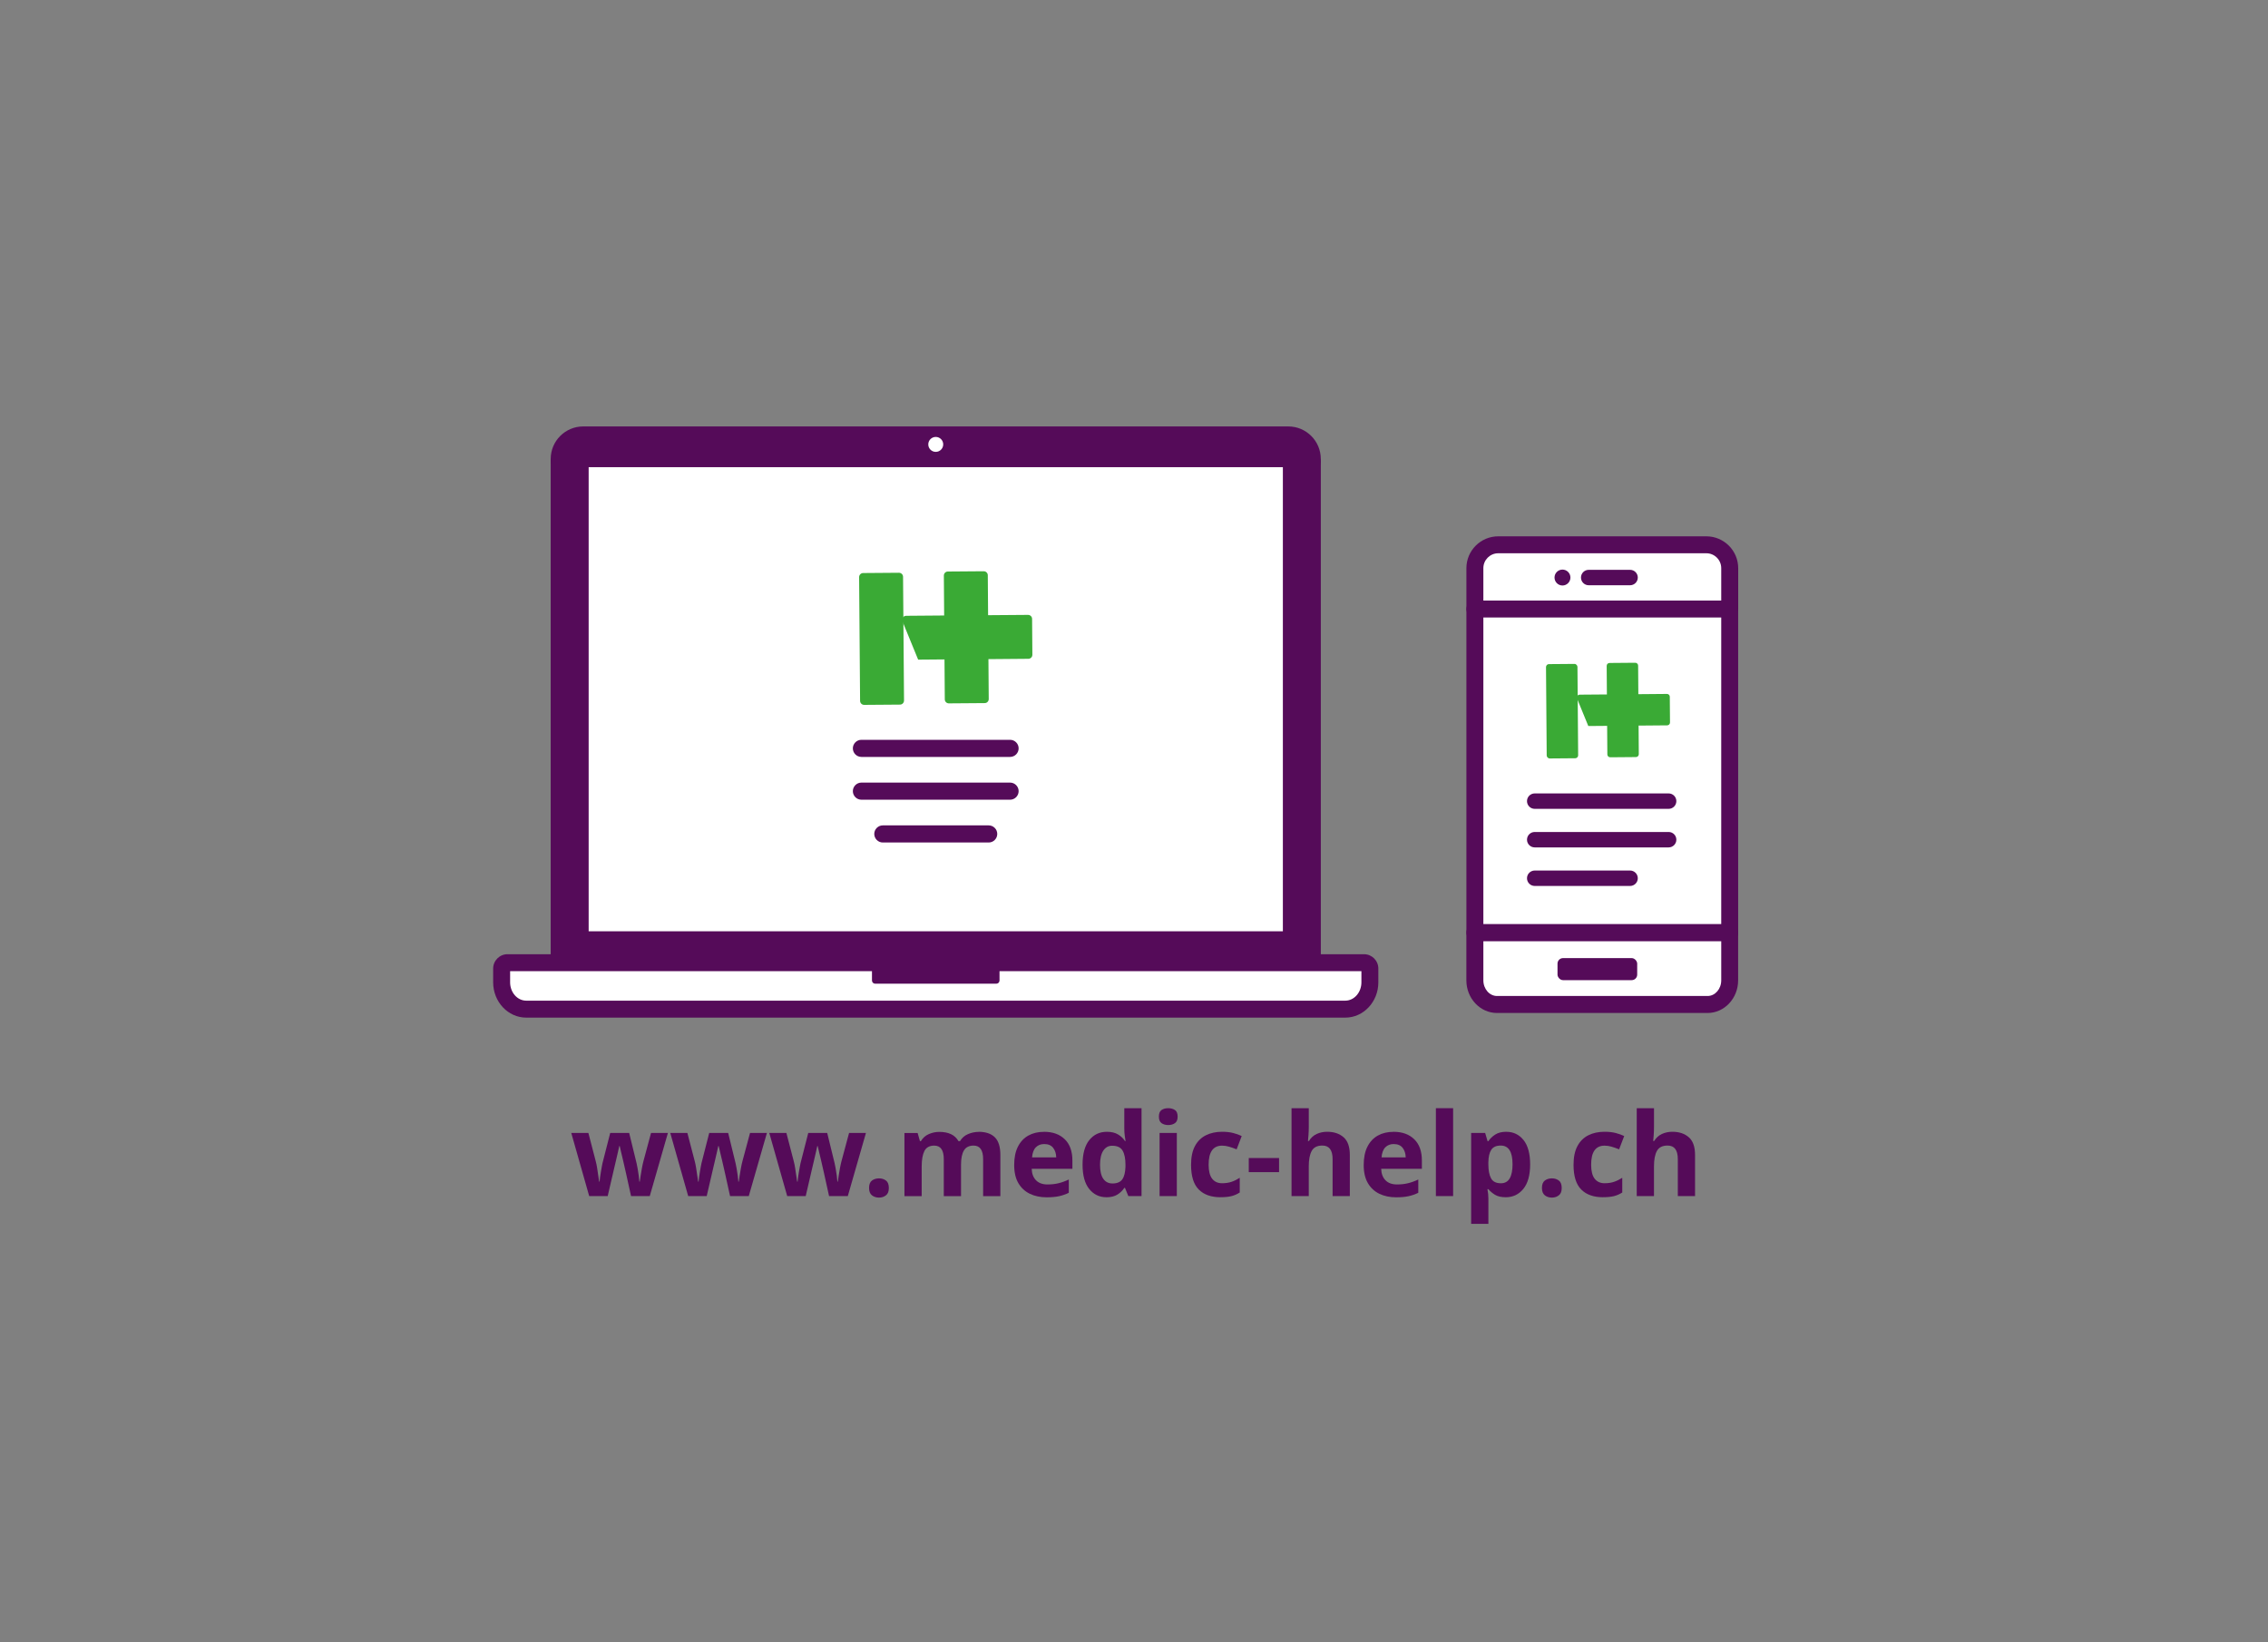 <?xml version="1.0" encoding="UTF-8"?>
<svg id="Ebene_2" data-name="Ebene 2" xmlns="http://www.w3.org/2000/svg" viewBox="0 0 750 543">
  <rect x="0" y="0" width="750" height="543" fill="#808080" stroke="none"/>
  <defs>
    <style>
      .cls-1 {
        fill: none;
      }

      .cls-1, .cls-2, .cls-3, .cls-4 {
        stroke-width: 0px;
      }

      .cls-2 {
        fill: #550b59;
      }

      .cls-3 {
        fill: #3aaa35;
      }

      .cls-4 {
        fill: #fff;
      }
    </style>
  </defs>
  <g id="Ebene_1-2" data-name="Ebene 1">
    <g>
      <rect class="cls-1" width="750" height="543"/>
      <g>
        <g>
          <path class="cls-4" d="m487.72,324.19c0,4.41,3.28,7.99,7.32,7.99h69.63c4.04,0,7.32-3.58,7.32-7.99v-15.8h-84.27v15.8Z"/>
          <path class="cls-2" d="m564.67,334.99h-69.63c-5.58,0-10.13-4.84-10.13-10.79v-15.8c0-1.55,1.26-2.8,2.8-2.8h84.27c1.55,0,2.8,1.26,2.8,2.8v15.8c0,5.95-4.54,10.79-10.12,10.79Zm-74.14-23.79v12.99c0,2.86,2.03,5.18,4.52,5.18h69.63c2.49,0,4.51-2.33,4.51-5.18v-12.99h-78.66Z"/>
        </g>
        <g>
          <path class="cls-4" d="m571.99,187.89c0-4.27-3.46-7.72-7.72-7.72h-68.82c-4.27,0-7.72,3.46-7.72,7.72v13.51h84.27v-13.51Z"/>
          <path class="cls-2" d="m571.99,204.2h-84.27c-1.55,0-2.8-1.26-2.8-2.8v-13.51c0-5.81,4.72-10.53,10.53-10.53h68.82c5.81,0,10.53,4.72,10.53,10.53v13.51c0,1.55-1.26,2.8-2.8,2.8Zm-81.46-5.61h78.66v-10.71c0-2.71-2.21-4.92-4.92-4.92h-68.82c-2.71,0-4.92,2.21-4.92,4.92v10.71Z"/>
        </g>
        <g>
          <rect class="cls-4" x="487.72" y="201.4" width="84.27" height="107"/>
          <path class="cls-2" d="m571.99,311.2h-84.27c-1.55,0-2.8-1.26-2.8-2.8v-107c0-1.55,1.26-2.8,2.8-2.8h84.27c1.55,0,2.8,1.26,2.8,2.8v107c0,1.55-1.26,2.8-2.8,2.8Zm-81.46-5.61h78.66v-101.39h-78.66v101.39Z"/>
        </g>
      </g>
      <g>
        <path class="cls-2" d="m208.68,395.54l-1.61-7.31c-.1-.43-.25-1.08-.44-1.93-.19-.85-.4-1.77-.63-2.75-.23-.98-.45-1.89-.65-2.72s-.34-1.43-.42-1.82h-.15c-.08.38-.21.99-.4,1.82s-.4,1.73-.63,2.72c-.23.98-.45,1.91-.65,2.77-.21.87-.36,1.53-.46,1.99l-1.68,7.23h-6.12l-5.93-20.88h5.66l2.41,9.26c.18.66.34,1.43.48,2.31.14.88.27,1.73.38,2.56.12.83.21,1.49.29,1.97h.15c.02-.36.08-.83.15-1.43.08-.6.17-1.22.29-1.86.11-.64.22-1.21.3-1.72.09-.51.16-.87.21-1.07l2.56-10.02h6.27l2.45,10.02c.08.36.19.93.34,1.72.15.79.28,1.59.38,2.41.1.82.17,1.47.19,1.95h.15c.05-.43.14-1.06.27-1.89.13-.83.27-1.7.44-2.6.17-.9.34-1.69.52-2.35l2.49-9.26h5.58l-6,20.88h-6.2Z"/>
        <path class="cls-2" d="m241.42,395.54l-1.61-7.31c-.1-.43-.25-1.08-.44-1.93-.19-.85-.4-1.77-.63-2.75-.23-.98-.45-1.89-.65-2.72s-.34-1.43-.42-1.82h-.15c-.08.38-.21.99-.4,1.82s-.4,1.73-.63,2.72c-.23.98-.45,1.91-.65,2.77-.21.87-.36,1.53-.46,1.99l-1.68,7.23h-6.12l-5.93-20.88h5.66l2.41,9.26c.18.66.34,1.43.48,2.31.14.88.27,1.73.38,2.56.12.83.21,1.49.29,1.97h.15c.02-.36.08-.83.15-1.43.08-.6.17-1.22.29-1.86.11-.64.22-1.21.3-1.72.09-.51.16-.87.21-1.07l2.56-10.02h6.27l2.45,10.02c.08.36.19.93.34,1.72.15.79.28,1.59.38,2.41.1.82.17,1.47.19,1.95h.15c.05-.43.14-1.06.27-1.89.13-.83.27-1.7.44-2.6.17-.9.34-1.69.52-2.35l2.49-9.26h5.58l-6,20.88h-6.2Z"/>
        <path class="cls-2" d="m274.16,395.54l-1.61-7.31c-.1-.43-.25-1.08-.44-1.93-.19-.85-.4-1.77-.63-2.75-.23-.98-.45-1.89-.65-2.72s-.34-1.43-.42-1.82h-.15c-.08.38-.21.99-.4,1.82s-.4,1.73-.63,2.72c-.23.98-.45,1.91-.65,2.77-.2.87-.36,1.53-.46,1.99l-1.68,7.23h-6.12l-5.93-20.88h5.66l2.41,9.26c.18.66.34,1.43.48,2.31.14.88.27,1.73.38,2.56.11.83.21,1.49.29,1.97h.15c.02-.36.08-.83.15-1.43.08-.6.17-1.22.29-1.86.12-.64.22-1.21.31-1.72s.16-.87.21-1.07l2.56-10.02h6.27l2.45,10.02c.08.36.19.93.34,1.72.15.79.28,1.59.38,2.41.1.82.17,1.47.19,1.95h.15c.05-.43.14-1.06.27-1.89.13-.83.27-1.7.44-2.6.17-.9.34-1.69.52-2.35l2.49-9.26h5.58l-6,20.88h-6.2Z"/>
        <path class="cls-2" d="m287.39,392.86c0-1.17.32-1.99.96-2.47.64-.47,1.42-.71,2.33-.71s1.66.24,2.29.71c.64.47.96,1.29.96,2.47s-.32,1.93-.96,2.43c-.64.5-1.4.75-2.29.75s-1.7-.25-2.33-.75c-.64-.5-.96-1.31-.96-2.43Z"/>
        <path class="cls-2" d="m323.61,374.28c2.37,0,4.16.61,5.38,1.82,1.21,1.21,1.82,3.16,1.82,5.83v13.62h-5.7v-12.2c0-3.01-1.05-4.51-3.14-4.51-1.5,0-2.58.54-3.21,1.61-.64,1.07-.96,2.61-.96,4.63v10.48h-5.7v-12.2c0-3.01-1.04-4.51-3.14-4.51-1.58,0-2.67.59-3.27,1.78s-.9,2.89-.9,5.11v9.83h-5.7v-20.88h4.36l.76,2.68h.31c.64-1.07,1.51-1.85,2.62-2.33s2.26-.73,3.46-.73c1.53,0,2.82.25,3.88.75,1.06.5,1.88,1.27,2.47,2.31h.5c.64-1.07,1.52-1.85,2.66-2.33,1.13-.48,2.3-.73,3.5-.73Z"/>
        <path class="cls-2" d="m345.26,374.28c2.88,0,5.16.82,6.85,2.47,1.68,1.64,2.52,3.98,2.52,7.02v2.75h-13.46c.05,1.61.53,2.87,1.43,3.79.9.92,2.16,1.38,3.77,1.38,1.33,0,2.54-.13,3.65-.4,1.11-.27,2.25-.68,3.42-1.24v4.4c-1.05.51-2.13.89-3.25,1.13-1.12.24-2.49.36-4.09.36-2.09,0-3.94-.39-5.55-1.17-1.61-.78-2.87-1.95-3.79-3.52-.92-1.57-1.38-3.56-1.38-5.99s.41-4.45,1.24-6.08,1.98-2.85,3.46-3.67,3.2-1.22,5.16-1.22Zm.04,4.05c-1.12,0-2.04.36-2.75,1.07-.71.71-1.13,1.82-1.26,3.33h7.99c-.03-1.25-.36-2.29-1.01-3.14s-1.64-1.26-2.96-1.26Z"/>
        <path class="cls-2" d="m365.87,395.92c-2.32,0-4.21-.91-5.68-2.73-1.47-1.82-2.2-4.51-2.2-8.05s.74-6.27,2.22-8.11,3.42-2.75,5.81-2.75c1.5,0,2.74.29,3.71.88s1.73,1.31,2.29,2.18h.19c-.08-.41-.17-1-.27-1.78-.1-.78-.15-1.57-.15-2.39v-6.69h5.7v29.07h-4.36l-1.11-2.72h-.23c-.56.87-1.31,1.6-2.26,2.2s-2.17.9-3.67.9Zm1.99-4.55c1.55,0,2.65-.46,3.29-1.4.64-.93.98-2.33,1.03-4.19v-.61c0-2.01-.31-3.56-.94-4.65-.62-1.08-1.78-1.63-3.46-1.63-1.25,0-2.23.54-2.94,1.63-.71,1.08-1.07,2.64-1.07,4.68s.36,3.58,1.07,4.61c.71,1.03,1.72,1.55,3.02,1.55Z"/>
        <path class="cls-2" d="m386.33,366.47c.84,0,1.57.2,2.18.59.61.39.92,1.13.92,2.2s-.31,1.77-.92,2.18-1.34.61-2.18.61-1.6-.2-2.2-.61c-.6-.41-.9-1.13-.9-2.18s.3-1.8.9-2.2c.6-.4,1.33-.59,2.2-.59Zm2.83,8.19v20.88h-5.7v-20.88h5.7Z"/>
        <path class="cls-2" d="m403.62,395.92c-3.11,0-5.51-.85-7.21-2.56-1.7-1.71-2.54-4.42-2.54-8.15,0-2.55.43-4.63,1.3-6.23.87-1.61,2.07-2.79,3.62-3.56,1.54-.76,3.32-1.15,5.33-1.15,1.43,0,2.67.14,3.73.42,1.06.28,1.98.61,2.77.99l-1.68,4.4c-.89-.36-1.73-.65-2.51-.88-.78-.23-1.55-.34-2.31-.34-2.96,0-4.44,2.1-4.44,6.31,0,2.09.39,3.63,1.17,4.63.78.99,1.87,1.49,3.27,1.49,1.2,0,2.26-.16,3.17-.48.92-.32,1.81-.76,2.68-1.32v4.86c-.87.56-1.78.96-2.73,1.2s-2.16.36-3.61.36Z"/>
        <path class="cls-2" d="m412.95,387.62v-4.67h10.02v4.67h-10.02Z"/>
        <path class="cls-2" d="m432.8,366.47v5.93c0,1.05-.03,2.03-.1,2.96-.06.93-.12,1.59-.17,1.97h.31c.66-1.07,1.52-1.85,2.56-2.33,1.05-.48,2.21-.73,3.48-.73,2.24,0,4.05.61,5.43,1.82,1.38,1.21,2.06,3.16,2.06,5.83v13.62h-5.7v-12.2c0-3.01-1.12-4.51-3.37-4.51-1.71,0-2.89.59-3.54,1.78s-.97,2.89-.97,5.11v9.83h-5.7v-29.07h5.7Z"/>
        <path class="cls-2" d="m460.83,374.28c2.88,0,5.16.82,6.85,2.47s2.52,3.98,2.52,7.02v2.75h-13.46c.05,1.61.53,2.87,1.43,3.79s2.16,1.38,3.77,1.38c1.33,0,2.54-.13,3.65-.4,1.11-.27,2.25-.68,3.42-1.24v4.4c-1.05.51-2.13.89-3.25,1.13s-2.49.36-4.09.36c-2.09,0-3.94-.39-5.54-1.17-1.61-.78-2.87-1.95-3.79-3.52-.92-1.57-1.38-3.56-1.38-5.99s.41-4.45,1.24-6.08,1.98-2.85,3.46-3.67c1.48-.82,3.2-1.22,5.16-1.22Zm.04,4.05c-1.12,0-2.04.36-2.75,1.07-.71.71-1.13,1.82-1.26,3.33h7.99c-.03-1.25-.36-2.29-1.01-3.14-.65-.84-1.64-1.26-2.96-1.26Z"/>
        <path class="cls-2" d="m480.53,395.54h-5.7v-29.07h5.7v29.07Z"/>
        <path class="cls-2" d="m498.12,374.28c2.34,0,4.24.91,5.7,2.73,1.45,1.82,2.18,4.51,2.18,8.05s-.75,6.27-2.26,8.11c-1.5,1.83-3.43,2.75-5.78,2.75-1.5,0-2.7-.27-3.59-.82s-1.62-1.17-2.18-1.85h-.31c.2,1.07.31,2.09.31,3.06v8.41h-5.7v-30.06h4.63l.8,2.71h.27c.56-.84,1.31-1.57,2.26-2.18.94-.61,2.17-.92,3.67-.92Zm-1.84,4.55c-1.48,0-2.53.47-3.14,1.4-.61.93-.93,2.33-.96,4.19v.61c0,2.01.3,3.56.9,4.65s1.69,1.62,3.27,1.62c1.3,0,2.26-.54,2.89-1.62s.94-2.64.94-4.69c0-4.11-1.3-6.16-3.9-6.16Z"/>
        <path class="cls-2" d="m509.9,392.86c0-1.17.32-1.99.96-2.47.64-.47,1.42-.71,2.33-.71s1.66.24,2.29.71c.64.47.96,1.29.96,2.47s-.32,1.93-.96,2.43c-.64.5-1.4.75-2.29.75s-1.7-.25-2.33-.75-.96-1.31-.96-2.43Z"/>
        <path class="cls-2" d="m530.1,395.92c-3.11,0-5.51-.85-7.21-2.56-1.7-1.71-2.54-4.42-2.54-8.15,0-2.55.43-4.63,1.3-6.23.87-1.61,2.07-2.79,3.61-3.56s3.32-1.15,5.34-1.15c1.43,0,2.67.14,3.73.42,1.06.28,1.98.61,2.77.99l-1.68,4.4c-.89-.36-1.73-.65-2.5-.88-.78-.23-1.55-.34-2.31-.34-2.96,0-4.44,2.1-4.44,6.31,0,2.09.39,3.63,1.17,4.63.78.99,1.87,1.49,3.27,1.49,1.2,0,2.26-.16,3.17-.48.92-.32,1.81-.76,2.68-1.32v4.86c-.87.56-1.78.96-2.73,1.2-.96.24-2.16.36-3.62.36Z"/>
        <path class="cls-2" d="m546.96,366.47v5.93c0,1.05-.03,2.03-.1,2.96-.06.93-.12,1.59-.17,1.97h.31c.66-1.07,1.52-1.85,2.56-2.33,1.05-.48,2.21-.73,3.48-.73,2.24,0,4.05.61,5.43,1.82,1.38,1.21,2.06,3.16,2.06,5.83v13.62h-5.7v-12.2c0-3.01-1.12-4.51-3.37-4.51-1.71,0-2.89.59-3.54,1.78s-.97,2.89-.97,5.11v9.83h-5.7v-29.07h5.7Z"/>
      </g>
      <path class="cls-2" d="m519.32,190.99c0,1.45-1.18,2.63-2.63,2.63s-2.63-1.18-2.63-2.63,1.18-2.63,2.63-2.63,2.63,1.18,2.63,2.63Z"/>
      <path class="cls-2" d="m539.05,193.54h-13.69c-1.41,0-2.55-1.14-2.55-2.55s1.14-2.55,2.55-2.55h13.69c1.41,0,2.55,1.14,2.55,2.55s-1.14,2.55-2.55,2.55Z"/>
      <path class="cls-2" d="m551.8,267.48h-44.29c-1.41,0-2.55-1.14-2.55-2.55s1.14-2.55,2.55-2.55h44.29c1.41,0,2.55,1.14,2.55,2.55s-1.14,2.55-2.55,2.55Z"/>
      <path class="cls-2" d="m551.8,280.23h-44.29c-1.41,0-2.55-1.14-2.55-2.55s1.14-2.55,2.55-2.55h44.29c1.41,0,2.55,1.14,2.55,2.55s-1.14,2.55-2.55,2.55Z"/>
      <path class="cls-2" d="m539.05,292.98h-31.54c-1.41,0-2.55-1.14-2.55-2.55s1.14-2.55,2.55-2.55h31.54c1.41,0,2.55,1.14,2.55,2.55s-1.14,2.55-2.55,2.55Z"/>
      <rect class="cls-2" x="515.05" y="316.84" width="26.35" height="7.29" rx="1.83" ry="1.83"/>
      <g>
        <g>
          <path class="cls-4" d="m165.88,324.85c0,4.9,3.64,8.87,8.12,8.87h270.87c4.49,0,8.12-3.97,8.12-8.87v-4.55c0-1.07-.87-1.94-1.94-1.94H167.82c-1.07,0-1.94.87-1.94,1.94v4.55Z"/>
          <path class="cls-2" d="m444.88,336.52H174.01c-6.03,0-10.93-5.24-10.93-11.67v-4.55c0-2.62,2.13-4.75,4.74-4.75h283.24c2.62,0,4.74,2.13,4.74,4.75v4.55c0,6.44-4.9,11.67-10.93,11.67Zm-276.19-15.36v3.69c0,3.34,2.39,6.06,5.32,6.06h270.87c2.93,0,5.32-2.72,5.32-6.06v-3.69H168.69Z"/>
        </g>
        <g>
          <path class="cls-2" d="m434.61,151.77c0-4.73-3.84-8.57-8.57-8.57h-233.18c-4.73,0-8.57,3.84-8.57,8.57v.85h250.33v-.85Z"/>
          <path class="cls-2" d="m434.61,154.78h-250.33c-1.2,0-2.17-.97-2.17-2.17v-.85c0-5.92,4.82-10.74,10.74-10.74h233.18c5.92,0,10.74,4.82,10.74,10.74v.85c0,1.2-.97,2.17-2.17,2.17Zm-248.02-4.34h245.72c-.61-2.9-3.19-5.08-6.27-5.08h-233.18c-3.08,0-5.66,2.18-6.27,5.08Z"/>
        </g>
        <g>
          <rect class="cls-2" x="184.28" y="152.61" width="250.33" height="165.74"/>
          <path class="cls-2" d="m434.61,320.52h-250.33c-1.2,0-2.17-.97-2.17-2.17v-165.74c0-1.2.97-2.17,2.17-2.17h250.33c1.2,0,2.17.97,2.17,2.17v165.74c0,1.2-.97,2.17-2.17,2.17Zm-248.16-4.34h245.99v-161.41h-245.99v161.41Z"/>
        </g>
        <g>
          <rect class="cls-4" x="192.49" y="152.33" width="233.91" height="157.81"/>
          <path class="cls-2" d="m428.57,312.31h-238.24v-162.15h238.24v162.15Zm-233.91-4.34h229.57v-153.48h-229.57v153.48Z"/>
        </g>
        <path class="cls-2" d="m334.02,250.31h-49.16c-1.56,0-2.83-1.27-2.83-2.83s1.27-2.83,2.83-2.83h49.16c1.56,0,2.83,1.27,2.83,2.83s-1.27,2.83-2.83,2.83Z"/>
        <path class="cls-2" d="m334.02,264.46h-49.16c-1.56,0-2.83-1.27-2.83-2.83s1.27-2.83,2.83-2.83h49.16c1.56,0,2.83,1.27,2.83,2.83s-1.27,2.83-2.83,2.83Z"/>
        <path class="cls-2" d="m326.95,278.61h-35.01c-1.56,0-2.83-1.27-2.83-2.83s1.27-2.83,2.83-2.83h35.01c1.56,0,2.83,1.27,2.83,2.83s-1.27,2.83-2.83,2.83Z"/>
        <path class="cls-2" d="m288.36,318.71h42.17v5.54c0,.58-.47,1.05-1.05,1.05h-40.08c-.58,0-1.05-.47-1.05-1.05v-5.54h0Z"/>
        <circle class="cls-4" cx="309.44" cy="146.96" r="2.47"/>
        <g>
          <path class="cls-3" d="m284.1,190.86l.32,40.9c0,.75.61,1.34,1.36,1.34l11.83-.09c.75,0,1.34-.61,1.34-1.36l-.32-40.9c0-.75-.61-1.34-1.36-1.34l-11.83.09c-.75,0-1.34.61-1.34,1.36Z"/>
          <path class="cls-3" d="m341.3,204.66c0-.73-.6-1.32-1.34-1.32l-13.21.1h0s-.1-13.21-.1-13.21c0-.73-.6-1.32-1.34-1.32l-11.87.09c-.73,0-1.32.6-1.32,1.34l.1,13.2h0s0,0,0,0l-12.57.1c-.94,0-1.57.96-1.22,1.83l5.19,12.67,8.71-.07h0s.1,13.21.1,13.21c0,.73.6,1.32,1.34,1.32l11.87-.09c.73,0,1.32-.6,1.32-1.34l-.1-13.2h0s13.21-.11,13.21-.11c.73,0,1.32-.6,1.32-1.34l-.09-11.87Z"/>
        </g>
      </g>
      <g>
        <rect class="cls-3" x="511.38" y="219.54" width="10.4" height="31.2" rx=".97" ry=".97" transform="translate(-1.85 4.11) rotate(-.45)"/>
        <path class="cls-3" d="m552.19,230.42c0-.52-.43-.95-.96-.94l-9.45.08h0s-.07-9.45-.07-9.45c0-.52-.43-.95-.96-.94l-8.5.07c-.52,0-.95.43-.94.96l.07,9.45h0s0,0,0,0l-8.99.07c-.67,0-1.13.69-.87,1.31l3.71,9.06,6.23-.05h0s.07,9.45.07,9.45c0,.52.43.95.96.94l8.5-.07c.52,0,.95-.43.94-.96l-.07-9.45h0s9.45-.08,9.45-.08c.52,0,.95-.43.94-.96l-.07-8.5Z"/>
      </g>
    </g>
  </g>
</svg>